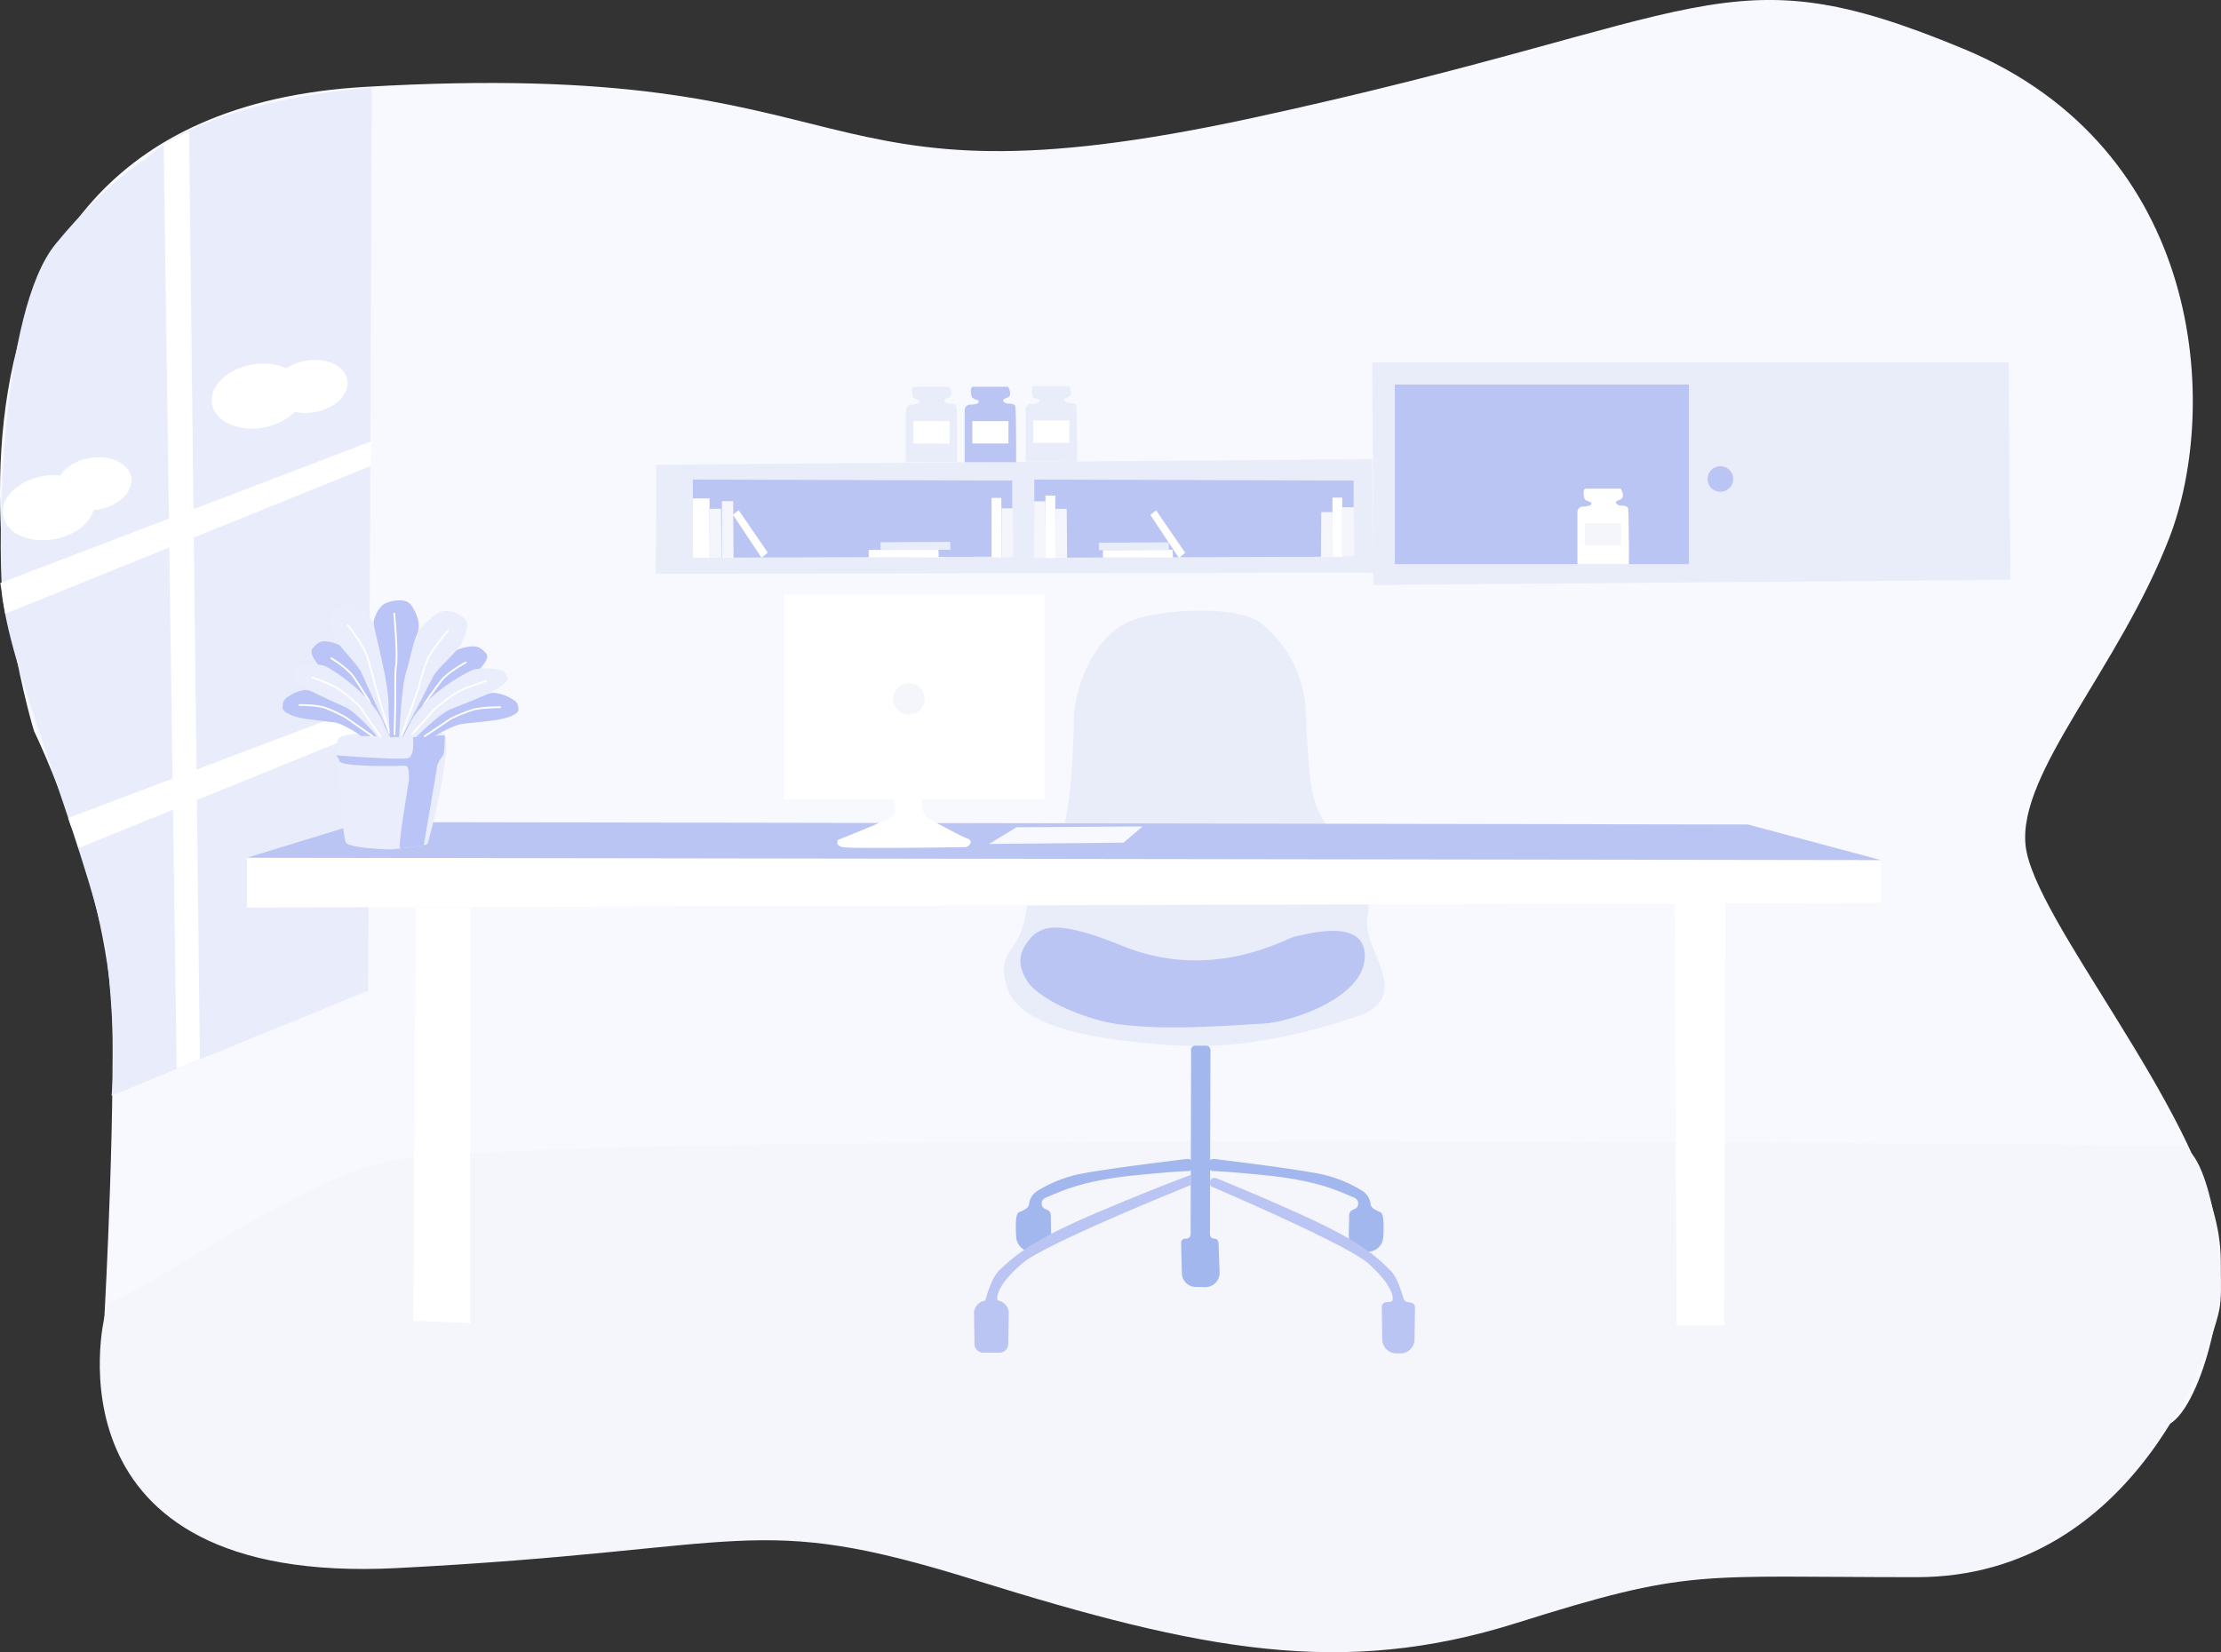 <svg xmlns="http://www.w3.org/2000/svg" viewBox="0 0 935.15 695.84"><rect x="0" y="0" width="935.15" height="695.84" fill="#333333" stroke="none"/><defs><style>.cls-1{fill:#f8f8ff;}.cls-2{fill:#f5f5fc;}.cls-3{fill:#e9edfb;}.cls-4{fill:#fff;}.cls-5{fill:#e9edfa;}.cls-6{fill:#bac5f4;}.cls-7{fill:#a2b7ed;}.cls-8{fill:#e9edfc;}.cls-9{fill:#bac4f6;}.cls-10{fill:none;stroke:#fff;stroke-linecap:round;stroke-miterlimit:10;stroke-width:0.75px;}</style></defs><title>bg6</title><g id="bg"><path class="cls-1" d="M671.37,479.69S591.09,221.34,810.43,208.37s178.94,55.26,373.73,13.11,198.07-71.32,299.55-29.18,108,150.74,86.76,205.85-63.84,98.87-60.57,129.67,72.1,110,81.2,163.48c5,29.2-9.53,79-23.11,81.12-100.93,16.12-506.25-10.4-506.25-10.4l-235.27-10.4L700.54,734.47s4.31-72.23,3.89-129.34C704,546.61,671.37,479.69,671.37,479.69Z" transform="translate(-657.03 -171.76)"/><path class="cls-2" d="M701,726.51S673.56,839.88,824.12,832.17s148.77-24.43,243.77,5.14,154.15,41.15,227.64,18S1370.81,836,1464,836,1589.1,736.57,1591.53,723c2.87-16-3.84-68.48-17.16-68.64-98.5-1.2-708.61-6.31-756.71,7-41.33,11.42-91,49.36-114.89,59.47" transform="translate(-657.03 -171.76)"/></g><g id="window"><path class="cls-3" d="M719,627l93-38,1.6-380.36S745,213,718,239Z" transform="translate(-657.03 -171.76)"/><path class="cls-3" d="M718,239l2.27,387.5L704,633.25s2.32-17.63-1.68-55.91C698.64,541.66,660.84,455.08,658,422c-2-23.45-.89-119.16,22.5-147.57C702.09,248.21,718,239,718,239Z" transform="translate(-657.03 -171.76)"/><ellipse class="cls-4" cx="765.5" cy="338.5" rx="19.5" ry="13.5" transform="translate(-703.77 -35.32) rotate(-9.88)"/><ellipse class="cls-4" cx="787.61" cy="334.43" rx="15.91" ry="11.01" transform="translate(-702.75 -31.59) rotate(-9.88)"/><ellipse class="cls-4" cx="677.5" cy="385.5" rx="19.5" ry="13.5" transform="translate(-713.15 -49.73) rotate(-9.88)"/><ellipse class="cls-4" cx="696.61" cy="375.43" rx="15.91" ry="11.01" transform="translate(-711.14 -46.6) rotate(-9.88)"/><path class="cls-4" d="M725.94,232.73l4.72-2.63.22-.11,2.94-1.47,2.81-1.27,4.56,390.56-9.78,4.06Z" transform="translate(-657.03 -171.76)"/><path class="cls-4" d="M690.09,528.93,689,525.25c-.17.13-.85-2.67-.91-2.72l-1.25-3-1.13-3.26,126.87-47.93L813,479Z" transform="translate(-657.03 -171.76)"/><path class="cls-4" d="M659.23,430.25l-.36-2.15c-.24-.63-.51-3.11-.72-3.7l-.52-4.1-.46-3,156.46-59.8L813.16,368Z" transform="translate(-657.03 -171.76)"/></g><g id="seat"><path class="cls-5" d="M1082.48,571.9a32.48,32.48,0,0,0,6.39-15c.92-6.65,3.33-15.13,9.43-20.94,9.27-8.85,10.64-46,10.83-59.78a52.84,52.84,0,0,1,2.43-15.34c2.77-8.71,8.44-20.77,19.44-26.59,11.21-5.93,47-8.36,57.44.33,21.25,17.73,18.28,41,18.61,44.69,1.61,17.42.62,30.13,9.48,41.06s18.88,24.3,16.27,37.84,20.7,33.51-4.81,41.84-51.58,14.09-80,11.82c-25.18-2-59.61-6.09-66.38-22.75C1078.25,580.75,1079.94,575.28,1082.48,571.9Z" transform="translate(-657.03 -171.76)"/><path class="cls-6" d="M1088.83,569.73c1.18-1.7,2.71-4.24,5.43-5.57s8.17-5.23,35.05,5.85c38.39,15.83,70-3.48,73-3.86s30.11-8.88,29.36,8.88-32.75,27.42-42.53,27.81-50.06,4.25-70-1.54-27.53-13.43-28.88-15.33C1088.78,583.89,1083.85,576.89,1088.83,569.73Z" transform="translate(-657.03 -171.76)"/><path class="cls-7" d="M1091.4,698.94l1.91,0a6.22,6.22,0,0,0,6.33-6.32l-.16-9.05a2.56,2.56,0,0,0-1.61-2.33l-.63-.25a2.55,2.55,0,0,1-.57-4.44,6.3,6.3,0,0,1,1.33-.67c4.21-1.58,13.09-6.71,36.5-9.08,12.78-1.29,19.34-1.71,22.67-1.83a2.56,2.56,0,0,0,2.37-3.26h0a2.56,2.56,0,0,0-2.76-1.84c-8.21,1-37.44,4.53-47,6.75a56.44,56.44,0,0,0-16,6.72,7.45,7.45,0,0,0-3.45,5.45,2.54,2.54,0,0,1-1.1,1.89,13.46,13.46,0,0,1-3.08,1.56c-1.58.53-1.55,6-1.24,10.56A6.57,6.57,0,0,0,1091.4,698.94Z" transform="translate(-657.03 -171.76)"/><path class="cls-7" d="M1233.16,698.94l-1.37,0a6.72,6.72,0,0,1-6.85-6.84l.15-8.53a2.56,2.56,0,0,1,1.6-2.33l.63-.25a2.55,2.55,0,0,0,.57-4.43,6.2,6.2,0,0,0-1.33-.68c-4.17-1.58-13-6.71-36.17-9.08-12.64-1.29-19.14-1.71-22.44-1.83a2.56,2.56,0,0,1-2.37-3.25h0a2.56,2.56,0,0,1,2.77-1.85c8.17,1,37.09,4.53,46.51,6.75a55.66,55.66,0,0,1,15.83,6.72,7.46,7.46,0,0,1,3.41,5.45,2.55,2.55,0,0,0,1.1,1.89,13.28,13.28,0,0,0,3,1.56c1.58.53,1.53,6.14,1.22,10.68A6.44,6.44,0,0,1,1233.16,698.94Z" transform="translate(-657.03 -171.76)"/><path class="cls-7" d="M1158.54,615.91l-.2,75.71a1.8,1.8,0,0,1-1.8,1.8h-.4a1.8,1.8,0,0,0-1.8,1.85l.32,12.78a5.87,5.87,0,0,0,5.77,5.72l4,.06a6,6,0,0,0,6.11-6.24l-.46-12.43a1.8,1.8,0,0,0-1.8-1.74h0a1.8,1.8,0,0,1-1.8-1.81l.21-77.64a1.8,1.8,0,0,0-1.82-1.81l-4.59,0a1.8,1.8,0,0,0-1.79,1.88Z" transform="translate(-657.03 -171.76)"/><path class="cls-6" d="M1158.6,670.79s-61.17,24.63-70.82,32.8-11.23,13.34-10.79,15.53c0,.23.37.4.84.51a5.38,5.38,0,0,1,3.93,5.35l-.22,12.88a3.65,3.65,0,0,1-3.64,3.58H1071a3.65,3.65,0,0,1-3.65-3.59l-.22-12.8a5.45,5.45,0,0,1,4.62-5.49l.12,0s2.4-9.68,6.11-13,10.22-10.73,35.83-21.87,44.77-18.16,44.77-18.16Z" transform="translate(-657.03 -171.76)"/><path class="cls-6" d="M1166.38,669.84a2,2,0,0,0,1.23,1.87c8.4,3.6,57.22,24.71,65.56,32.17,9.13,8.17,10.62,13.34,10.21,15.53-.09.5-1.44.7-2.65.77a2,2,0,0,0-1.9,2.07l.22,13.66a5.93,5.93,0,0,0,5.93,5.84h1.73a5.88,5.88,0,0,0,5.88-5.78l.23-13.61a2,2,0,0,0-1.71-2l-1.51-.25a2,2,0,0,1-1.64-1.47c-.74-2.73-2.73-9.17-5.46-11.77-3.51-3.34-9.67-10.73-33.91-21.87-18.57-8.53-33.47-14.63-39.41-17a2,2,0,0,0-2.79,1.9Z" transform="translate(-657.03 -171.76)"/></g><g id="table"><polygon class="cls-4" points="173.97 556.24 174.97 382.24 197.97 382.24 197.97 557.24 173.97 556.24"/><polygon class="cls-4" points="705.05 379.14 705.97 558.24 725.97 558.24 726.41 379.87 705.05 379.14"/><polygon class="cls-4" points="103.97 361.24 103.97 382.24 791.97 380.24 791.97 362.24 103.97 361.24"/><polygon class="cls-6" points="103.97 361.24 152.97 346.24 735.97 347.24 791.97 362.24 103.97 361.24"/><polygon class="cls-1" points="416.45 355.43 427.98 348.41 481.08 348.06 473.07 354.88 416.45 355.43"/></g><g id="Flower"><path class="cls-8" d="M809.08,480.9s-8.69-.4-9.81,2.4,2,41,3.36,43.26,15.21,2.92,19.13,2.92c0,0,14.51-1.29,15.22-2.28s10.55-40.49,7.33-45.77-34.73-.4-34.73-.4" transform="translate(-657.03 -171.76)"/><path class="cls-9" d="M798.56,489.88s27,2.07,30.19,1.16,2.14-9,2.14-9l13.42-.6s0,7.78-.91,8.7a12.67,12.67,0,0,0-2.29,4.12c0,.46-5.67,33.55-5.67,33.55s-8.69,1.34-9.84,1.2c-1.36-.17,3.62-27.37,3.62-29.26s0-5.49-1.37-5.49-27.84.8-28-2.16a4.93,4.93,0,0,0-1.29-2.2" transform="translate(-657.03 -171.76)"/><path class="cls-9" d="M809.19,481.76s-7.53-5.29-11.53-5.77S789,475,785,474.37s-9.1-2.41-9-4.75.58-3.46,2.93-4.85a15.86,15.86,0,0,1,6.57-2.43c1.76-.16,19.82,4.53,27.35,15.74l3,3.68Z" transform="translate(-657.03 -171.76)"/><path class="cls-9" d="M783.14,468.69s6.92-.09,10.71,1.14a60.72,60.72,0,0,1,8.6,4l11.33,7.89" transform="translate(-657.03 -171.76)"/><path class="cls-10" d="M783.14,468.69s6.92-.09,10.71,1.14a60.72,60.72,0,0,1,8.6,4l11.33,7.89" transform="translate(-657.03 -171.76)"/><path class="cls-9" d="M817.14,481.46s-8.76-11.9-12.17-15.25-7.4-7.18-10.69-10.68-7.44-8.52-5.69-10.58,3-3.46,6.19-3a15.12,15.12,0,0,1,6.95,2.57c1.77,1.14,17.67,16.31,20,33.74l2.29,3.53Z" transform="translate(-657.03 -171.76)"/><path class="cls-10" d="M796.55,449s6.82,4.08,9.5,8c2.53,3.66,6.54,10.21,6.54,10.21l4.55,12.49" transform="translate(-657.03 -171.76)"/><path class="cls-8" d="M821.5,482s-10.23-22.21-12.14-26.6-9.72-11-11.45-15.48-2.83-7.74-1-10.2,6.54-4.5,9.53-3c2.83,1.38,6.51,5.58,8.09,7.71,1.25,1.68,9.63,31.85,8.94,38.81l1.6,8.91Z" transform="translate(-657.03 -171.76)"/><path class="cls-10" d="M803.48,435s5.87,7.56,7.65,12c2,5,4,14.53,3.74,13L821,480.57" transform="translate(-657.03 -171.76)"/><path class="cls-8" d="M815.89,481.88s-9-10.27-13.39-12.26-9.38-4.24-13.67-6.38-9.44-5.77-8.57-7.95,1.77-3.06,4.86-3.47a21.11,21.11,0,0,1,8.16.22c2,.52,20.8,11.88,25.63,25.37l2.23,4.65Z" transform="translate(-657.03 -171.76)"/><path class="cls-10" d="M788.56,457.14s7.79,2.56,11.65,5.18a78.76,78.76,0,0,1,8.36,7.06L817.22,482" transform="translate(-657.03 -171.76)"/><path class="cls-9" d="M839.43,482.11s8.15-5,12.48-5.51,9.35-.94,13.68-1.55,9.85-2.3,9.74-4.54-.62-3.3-3.17-4.64a18.65,18.65,0,0,0-7.11-2.32c-1.91-.15-21.45,4.32-29.6,15l-3.29,3.52Z" transform="translate(-657.03 -171.76)"/><path class="cls-9" d="M867.63,469.62s-7.48-.09-11.59,1.09a69.93,69.93,0,0,0-9.3,3.8l-10.87,7.3" transform="translate(-657.03 -171.76)"/><path class="cls-10" d="M867.63,469.62s-7.48-.09-11.59,1.09a69.93,69.93,0,0,0-9.3,3.8l-10.87,7.3" transform="translate(-657.03 -171.76)"/><path class="cls-9" d="M830.84,481.82s9.47-11.36,13.16-14.56,8-6.86,11.57-10.2,8.05-8.13,6.15-10.11-3.24-3.31-6.7-2.89a17.74,17.74,0,0,0-7.52,2.45c-1.91,1.08-19.12,15.58-21.64,32.22l-2.47,3.37Z" transform="translate(-657.03 -171.76)"/><path class="cls-10" d="M853.12,450.79s-7.38,3.89-10.28,7.6c-2.74,3.5-7.07,9.75-7.07,9.75l-4.93,11.92" transform="translate(-657.03 -171.76)"/><path class="cls-8" d="M826.11,482.38s11.07-21.21,13.13-25.41,10.52-10.48,12.39-14.78,3.06-7.4,1.1-9.74-7.07-4.3-10.31-2.9c-3.06,1.32-7,5.33-8.76,7.36-1.36,1.61-10.42,30.41-9.68,37.07l-1.73,8.51Z" transform="translate(-657.03 -171.76)"/><path class="cls-9" d="M825.06,482.11s.89-20.69,3-27.42c1.43-4.46,2.83-12,4.7-16.25s-1-9.84-2.92-12.19-7-1.9-10.28-.51c-3.06,1.32-4.82,5.59-5.21,7.87-.35,2.08,7,27.05,6.22,36.19l.63,12.44Z" transform="translate(-657.03 -171.76)"/><path class="cls-10" d="M845.61,437.44s-6.35,7.22-8.28,11.45c-2.18,4.79-4.35,13.88-4,12.38l-7.19,20.2" transform="translate(-657.03 -171.76)"/><path class="cls-8" d="M832.19,482.22s9.79-9.81,14.48-11.71,10.15-4,14.79-6.09,10.21-5.51,9.27-7.59-1.91-2.92-5.26-3.32a25.83,25.83,0,0,0-8.83.21c-2.2.5-22.5,11.34-27.73,24.23l-2.41,4.44Z" transform="translate(-657.03 -171.76)"/><path class="cls-10" d="M861.76,458.6s-8.44,2.45-12.61,4.94a83.45,83.45,0,0,0-9,6.74l-9.54,10.58" transform="translate(-657.03 -171.76)"/><path class="cls-10" d="M823,430.16s1.69,17.73.71,22.5c-.41,2-.21,14.47-.21,14.47L823.15,481" transform="translate(-657.03 -171.76)"/></g><g id="computer"><rect class="cls-4" x="330.09" y="250.5" width="109.88" height="86.26"/><circle class="cls-2" cx="382.7" cy="294.31" r="6.6"/><path class="cls-4" d="M1032.86,506.47s2.76,7.27-.39,9.31-22.6,9.71-22.6,9.71-1.44,2.31,2,3.05c3.07.67,42.51.14,51,0a2.87,2.87,0,0,0,2.83-1.72c.2-.71-.05-1.49-1.56-2-2.61-.94-12.21-6.17-16.41-8.43-1.48-.8-1.88-2.34-2.17-3.75-.48-2.27-.84-4.78.76-5.26,2.5-.75-13.31.23-13.31.23" transform="translate(-657.03 -171.76)"/></g><g id="books"><polygon class="cls-5" points="292.51 241.65 578.33 241.19 577.75 193.38 276.31 195.71 276.13 241.65 292.51 241.65"/><polygon class="cls-6" points="435.48 201.96 435.48 234.88 569.96 234.42 569.96 202.42 435.48 201.96"/><polygon class="cls-6" points="291.73 201.96 291.73 234.88 426.21 234.42 426.21 202.42 291.73 201.96"/><polygon class="cls-4" points="291.74 209.89 298.75 209.89 298.82 234.96 291.73 234.88 291.74 209.89"/><polygon class="cls-2" points="298.88 214.28 303.6 214.28 303.77 234.85 298.82 234.96 298.88 214.28"/><polygon class="cls-4" points="417.49 209.7 421.61 209.7 421.65 234.76 417.49 234.69 417.49 209.7"/><polygon class="cls-2" points="421.71 214.09 426.43 214.09 426.6 234.66 421.65 234.76 421.71 214.09"/><polygon class="cls-2" points="303.98 211.06 308.7 211.06 308.87 234.91 303.92 235.03 303.98 211.06"/><polygon class="cls-4" points="308.6 216.79 311.02 214.85 323.27 232.74 320.63 234.88 308.6 216.79"/><polygon class="cls-4" points="365.78 234.76 395.26 234.76 395.11 231.45 365.78 231.61 365.78 234.76"/><polygon class="cls-5" points="370.74 231.52 400.23 231.52 400.07 228.21 370.74 228.37 370.74 231.52"/><polygon class="cls-4" points="440.2 208.69 444.34 208.69 444.38 235.07 440.19 234.99 440.2 208.69"/><polygon class="cls-2" points="444.43 214.31 449.14 214.31 449.31 234.87 444.36 234.98 444.43 214.31"/><polygon class="cls-4" points="561.02 209.57 565.14 209.57 565.18 234.63 561.02 234.56 561.02 209.57"/><polygon class="cls-2" points="565.12 213.6 570.03 213.65 570.22 234.43 565.2 234.5 565.12 213.6"/><polygon class="cls-2" points="556.31 215.69 561.03 215.69 561.22 234.62 556.19 234.68 556.31 215.69"/><polygon class="cls-2" points="435.44 211.12 440.16 211.12 440.33 234.97 435.38 235.09 435.44 211.12"/><polygon class="cls-4" points="484.35 216.86 486.77 214.92 499.02 232.81 496.38 234.95 484.35 216.86"/><polygon class="cls-4" points="464.37 234.83 493.86 234.83 493.7 231.52 464.37 231.68 464.37 234.83"/><polygon class="cls-5" points="462.75 231.71 492.23 231.71 492.07 228.4 462.75 228.56 462.75 231.71"/><polyline class="cls-5" points="578.06 190.95 577.77 152.64 845.76 152.64 846.42 244.18 578.29 246.37 578.06 194.36"/><path class="cls-5" d="M1044.22,340.44s-2.58-.86-2.79-1.5-1.07-4.3.64-4.3h14.62s2.36,3.87-.64,4.73-.43,2.36.43,2.36,2.79,0,3.22,1.07.4,23.62.4,23.62l-21.68,0V344.53a2.32,2.32,0,0,1,2.36-2.36C1043.15,342.16,1044.87,341.52,1044.22,340.44Z" transform="translate(-657.03 -171.76)"/><rect class="cls-4" x="384.59" y="177.35" width="15.21" height="9.43"/><path class="cls-6" d="M1069,340.44s-2.58-.86-2.79-1.5-1.07-4.3.64-4.3h14.62s2.36,3.87-.64,4.73-.43,2.36.43,2.36,2.79,0,3.22,1.07.4,23.62.4,23.62l-21.68,0V344.53a2.32,2.32,0,0,1,2.36-2.36C1068,342.16,1069.68,341.52,1069,340.44Z" transform="translate(-657.03 -171.76)"/><rect class="cls-4" x="409.4" y="177.35" width="15.21" height="9.43"/><path class="cls-5" d="M1094.66,340.17s-2.58-.86-2.79-1.5-1.07-4.3.64-4.3h14.62s2.36,3.87-.64,4.73-.43,2.36.43,2.36,2.79,0,3.22,1.07.4,23.62.4,23.62l-21.68,0V344.26a2.32,2.32,0,0,1,2.36-2.36C1093.58,341.89,1095.3,341.25,1094.66,340.17Z" transform="translate(-657.03 -171.76)"/><rect class="cls-4" x="435.03" y="177.07" width="15.21" height="9.43"/><rect class="cls-6" x="587.28" y="161.95" width="123.82" height="75.62"/><circle class="cls-6" cx="724.36" cy="201.72" r="5.4"/><path class="cls-4" d="M1327,383.38s-2.58-.86-2.79-1.5-1.07-4.3.64-4.3h14.62s2.36,3.87-.64,4.73-.43,2.36.43,2.36,2.79,0,3.22,1.07.4,23.62.4,23.62l-21.68,0V387.46a2.32,2.32,0,0,1,2.36-2.36C1325.9,385.1,1327.62,384.45,1327,383.38Z" transform="translate(-657.03 -171.76)"/><rect class="cls-2" x="667.34" y="220.28" width="15.21" height="9.43"/></g></svg>